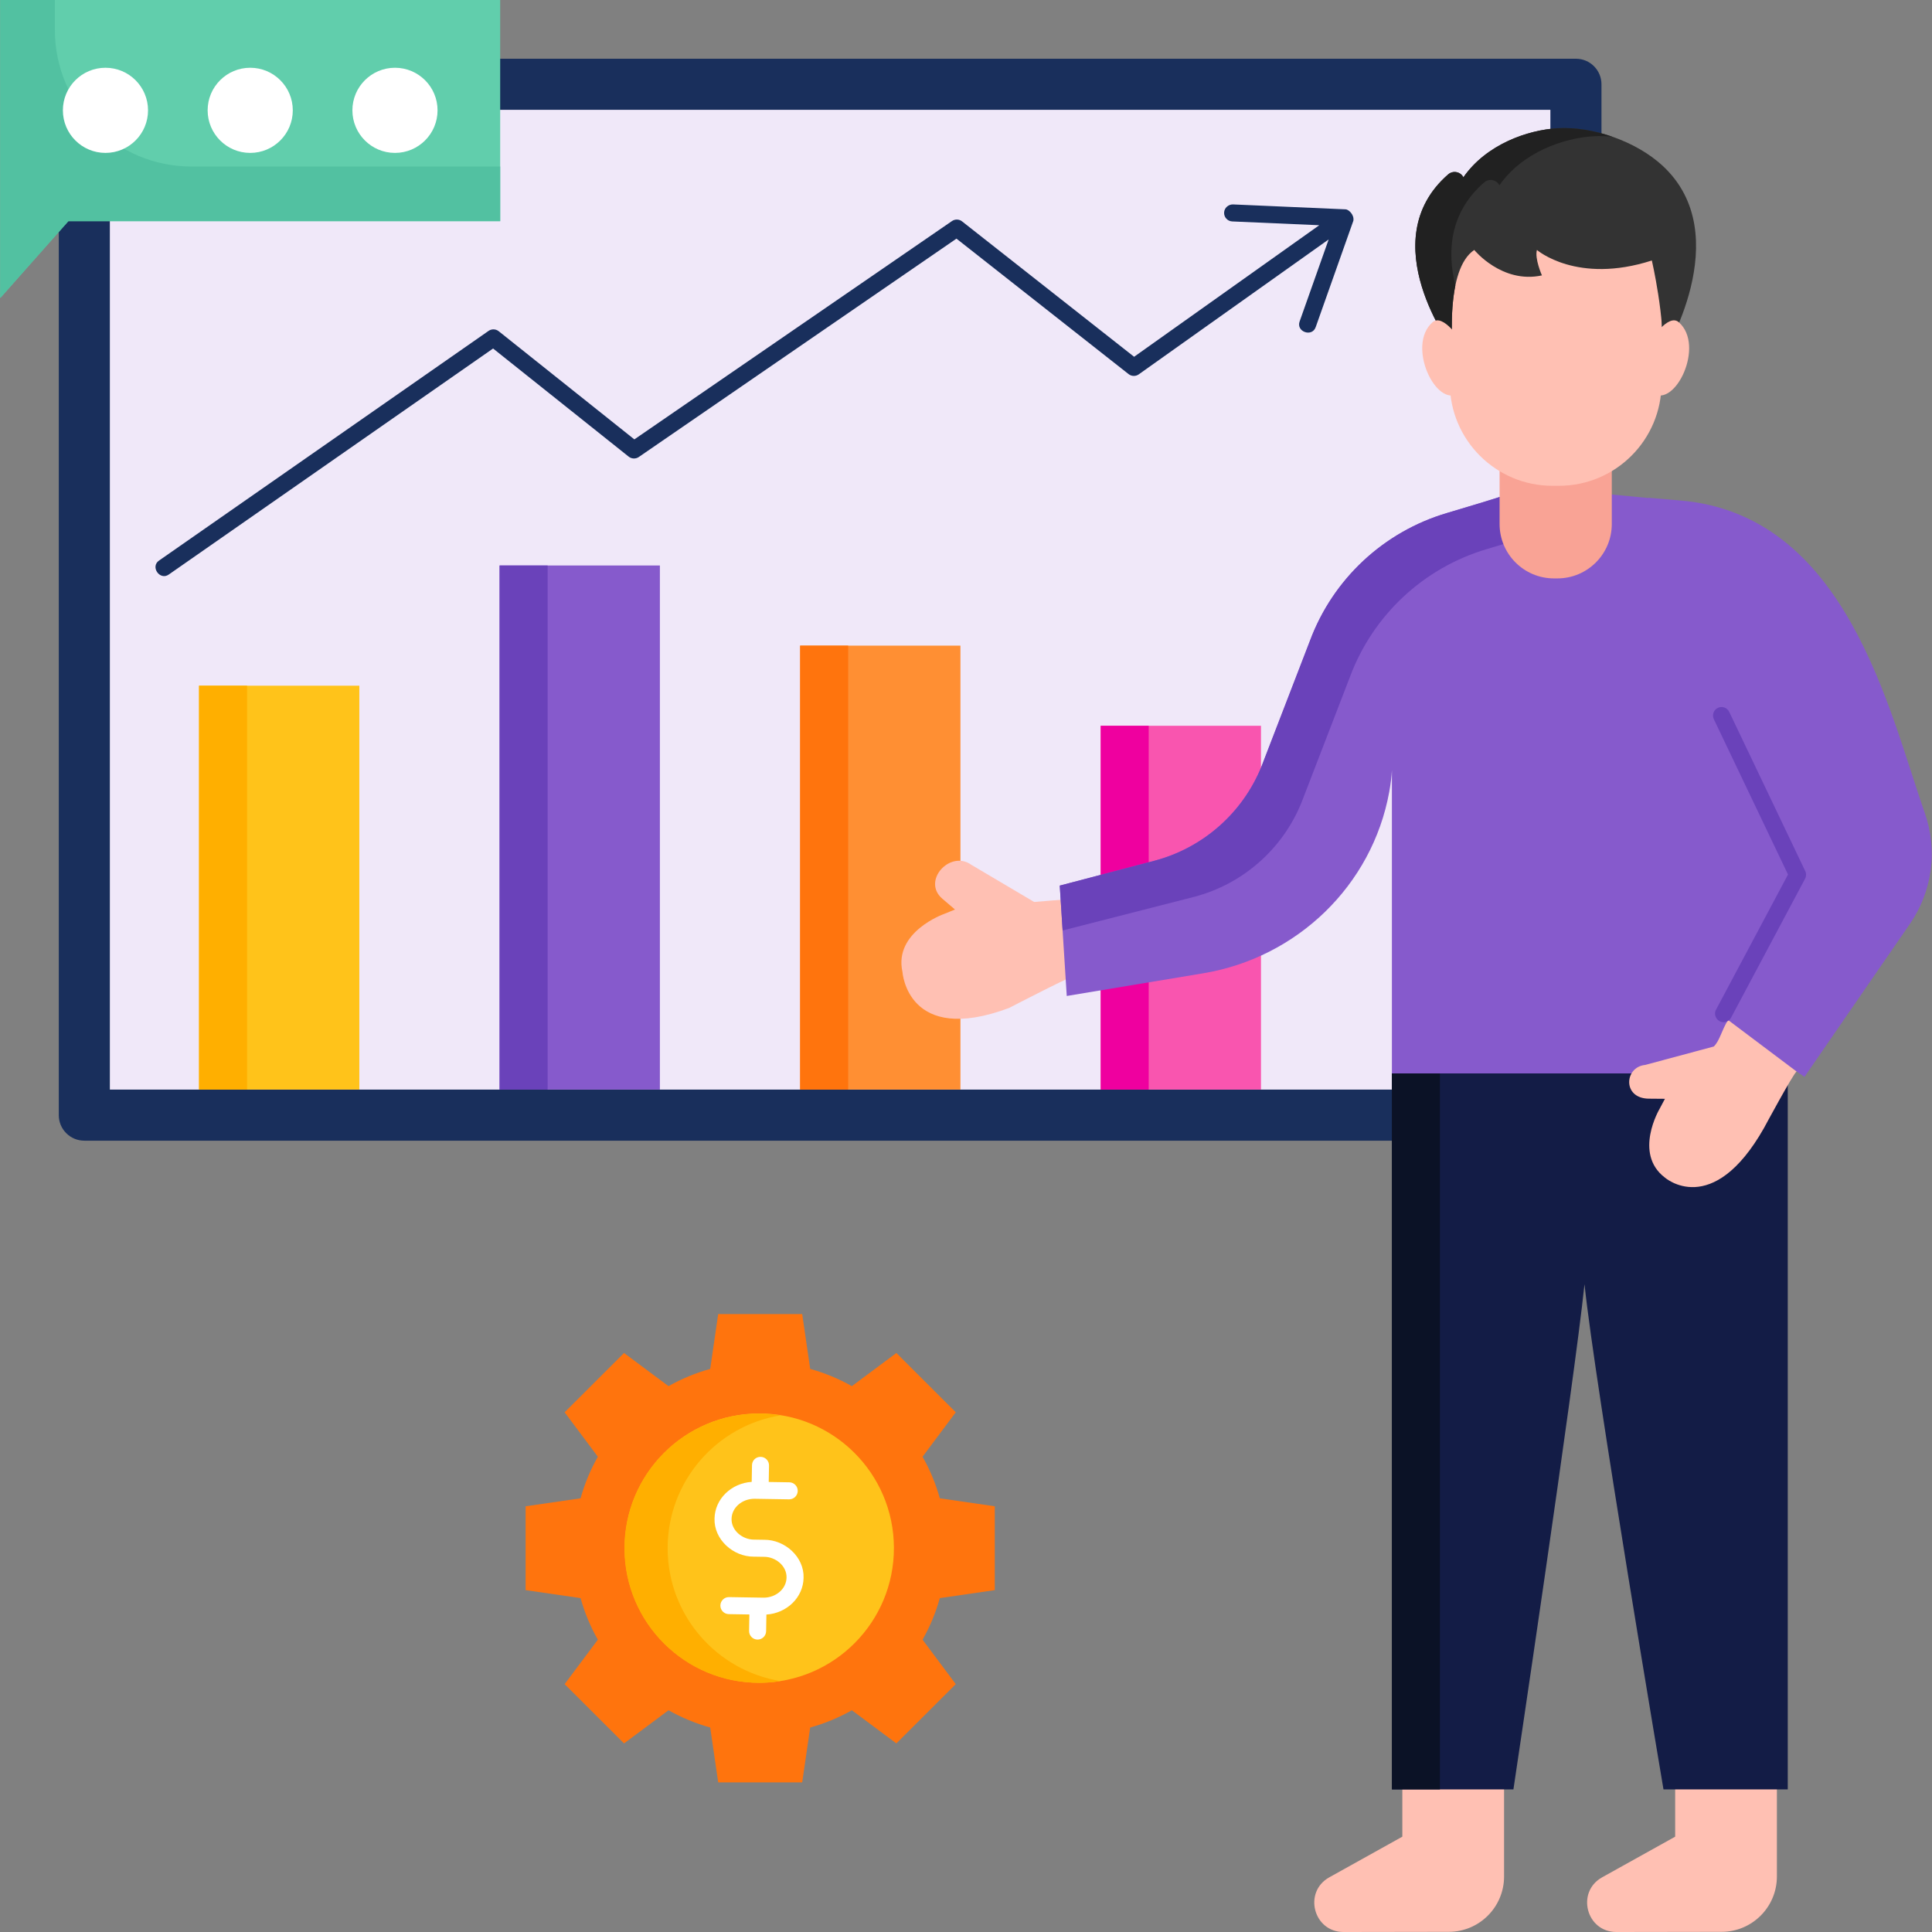 <svg id="Layer_1" enable-background="new 0 0 468 468" height="512" viewBox="0 0 468 468" width="512" xmlns="http://www.w3.org/2000/svg"><rect x="0" y="0" width="468" height="468" fill="#808080" stroke="none"/><g><g><g><g><g><path d="m381.747 14.227h-361.322c-3.417 0-6.188 2.77-6.188 6.188v249.711c0 3.417 2.77 6.188 6.188 6.188h361.322c3.417 0 6.188-2.77 6.188-6.188v-249.711c-.001-3.417-2.771-6.188-6.188-6.188z" fill="#192f5c"/></g></g></g><g><g><g><path d="m26.613 26.603h348.947v237.335h-348.947z" fill="#f0e8f9"/></g></g></g><path d="m325.981 50.711-27.309-1.193c-1.099-.023-2.1.832-2.15 1.971-.049 1.138.833 2.101 1.971 2.15l21.078.921-44.849 31.866-41.673-32.798c-.711-.56-1.701-.588-2.444-.08l-76.94 52.89-32.855-26.201c-.716-.569-1.717-.602-2.465-.08l-79.8 55.617c-2.224 1.501.198 4.947 2.359 3.384l78.538-54.737 32.847 26.193c.712.566 1.707.602 2.454.088l76.948-52.895 41.692 32.813c.721.567 1.725.59 2.47.061l45.999-32.681-7.029 19.85c-.926 2.504 3.016 3.922 3.89 1.378l9.124-25.767c.233-1.512-1.202-2.722-1.856-2.75z" fill="#192f5c"/><g><g><g><g><path d="m48.214 166.102h38.828v97.836h-38.828z" fill="#ffc31a"/></g></g></g><g><g><g><path d="m48.214 166.102h11.633v97.836h-11.633z" fill="#ffaf00"/></g></g></g></g><g><g><g><g><g><path d="m121.018 136.981h38.828v126.957h-38.828z" fill="#865acc"/></g></g></g></g><g><g><g><path d="m121.018 136.981h11.633v126.957h-11.633z" fill="#6a42ba"/></g></g></g></g><g><g><g><g><path d="m193.823 156.395h38.828v107.543h-38.828z" fill="#ff8f33"/></g></g></g><g><g><g><path d="m193.823 156.395h11.633v107.543h-11.633z" fill="#ff740d"/></g></g></g></g><g><g><g><g><path d="m266.628 175.809h38.828v88.129h-38.828z" fill="#f955af"/></g></g></g><g><g><g><path d="m266.628 175.809h11.633v88.129h-11.633z" fill="#ef009f"/></g></g></g></g><g><g><g><g><path d="m250.512 218.488-15.237-9.01c-5.098-3.678-12.078 3.896-6.998 8.232l3.057 2.61-2.699 1.094s-12.168 4.31-10.033 13.994c0 0 1.141 17.993 25.851 8.75 0 0 16.349-8.512 17.287-8.363l-2.002-18.023c-2.107.128-7.057.525-9.226.716z" fill="#ffc0b3"/></g></g></g><g><g><g><path d="m364.34 415.297v39.254c0 7.398-5.991 13.398-13.389 13.409l-25.494.04c-7.298.011-9.826-9.699-3.449-13.248l17.688-9.845v-35.441" fill="#ffc0b3"/></g></g></g><g><g><g><path d="m430.429 415.297v39.254c0 7.398-5.991 13.398-13.389 13.409l-25.493.04c-7.298.011-9.826-9.699-3.449-13.248l17.688-9.845v-35.441" fill="#ffc0b3"/></g></g></g><g><g><g><path d="m337.169 260.001v173.459h29.436s14.707-98.25 17.213-122.327h.011c2.506 24.077 19.129 122.327 19.129 122.327h30.103v-173.459z" fill="#131c46"/></g></g></g><g><g><g><path d="m337.169 260.001h11.633v173.459h-11.633z" fill="#0b1226"/></g></g></g><path d="m466.256 196.936c-8.838-25.194-19.043-72.53-59.542-75.726-.85-.067-7.403-.63-7.403-.63l.021.061-12.066-1.146h-21.274c-3.316 1.132-9.164 2.91-15.479 4.774-15.408 4.55-27.64 16.071-33.175 30.901l-11.756 30.488c-4.573 11.295-14.208 19.769-25.994 22.862l-22.875 6.004 1.695 26.737 33.076-5.498c22.72-3.777 40.902-21.256 45.036-43.914.37-2.026.576-3.81.649-5.262v73.432h96.431l.286-1.345 3.229 2.176 25.547-37.071c5.42-7.86 6.755-17.831 3.594-26.843z" fill="#865acc"/><g><g><g><path d="m365.992 119.496c-3.316 1.132-9.164 2.91-15.479 4.774-15.408 4.55-27.64 16.071-33.174 30.901l-11.756 30.488c-4.573 11.295-14.209 19.768-25.995 22.862l-22.874 6.004.689 10.871 31.88-8.15c11.786-3.094 21.421-11.568 25.995-22.862l11.756-30.488c5.534-14.831 17.766-26.351 33.174-30.901 6.315-1.865 12.163-3.642 15.479-4.774l11.579-8.725z" fill="#6a42ba"/></g></g></g><g><g><g><path d="m377.256 140.111h-.825c-7.277 0-13.177-5.9-13.177-13.177v-18.716h27.179v18.716c0 7.277-5.9 13.177-13.177 13.177z" fill="#f9a395"/></g></g></g><g><g><g><path d="m377.622 117.677h-1.557c-13.733 0-24.866-11.133-24.866-24.866v-37.792c0-.3.243-.544.544-.544h50.201c.3 0 .544.243.544.544v37.792c0 13.733-11.133 24.866-24.866 24.866z" fill="#ffc0b3"/></g></g></g><g><g><g><path d="m354.49 42.945c-.723-1.376-2.527-1.716-3.695-.698-18.521 16.142 1.099 42.167 1.099 42.167 0-.45-1.83-19.126 5.222-23.867 0 0 6.718 8.266 16.394 6.165 0 0-1.805-4.064-1.21-6.165 0 0 9.676 8.406 27.839 2.552 0 0 3.259 14.132 2.542 23.266 0 0 18.365-29.37.016-46.258-6.343-5.838-16.75-9.517-25.325-9.049-7.287.398-17.339 3.902-22.882 11.887z" fill="#333"/></g></g></g><g><g><g><path d="m359.52 44.186c1.168-1.018 2.973-.679 3.695.698 5.543-7.985 15.595-11.489 22.883-11.886 1.443-.079 2.94-.031 4.458.116-4.374-1.517-8.996-2.284-13.183-2.055-7.287.397-17.339 3.901-22.883 11.886-.722-1.376-2.527-1.716-3.695-.698-18.521 16.142 1.099 42.167 1.099 42.167 0-.294-.779-8.358.643-15.239-1.982-8.099-1.515-17.584 6.983-24.989z" fill="#212121"/></g></g></g><g><g><g><g><path d="m399.731 82.677s4.358-6.88 6.934-4.622c6.413 5.622-.865 20.822-6.341 17.213" fill="#ffc0b3"/></g></g></g><g><g><g><path d="m353.955 82.677s-4.358-6.88-6.934-4.622c-6.413 5.622.865 20.822 6.341 17.213" fill="#ffc0b3"/></g></g></g></g><g><g><g><g><path d="m415.146 253.502-16.644 4.468c-5.033.504-5.551 8.115.913 8.169l3.89.033-1.32 2.482s-6.34 10.732 1.267 16.566c0 0 11.467 10.2 24.038-11.956 0 0 7.121-13.23 7.91-13.702l-16.598-12.478c-1.639 2.607-1.965 4.932-3.456 6.418z" fill="#ffc0b3"/></g></g></g><g><g><g><path d="m417.508 247.601c-1.508.037-2.569-1.708-1.819-3.032l17.432-32.727-17.964-37.626c-.49-1.027-.055-2.259.973-2.749 1.022-.491 2.258-.055 2.749.973l18.413 38.565c.282.59.267 1.28-.04 1.858l-17.922 33.646c-.371.695-1.084 1.092-1.822 1.092z" fill="#6a42ba"/></g></g></g></g></g></g><g><g><g><g><path d="m240.972 385.187v-20.311l-13.312-1.933c-.989-3.555-2.402-6.931-4.183-10.074l8.045-10.765-14.388-14.362-10.784 8.031c-3.149-1.778-6.532-3.188-10.093-4.176l-1.936-13.288h-20.348l-1.936 13.288c-3.561.987-6.944 2.397-10.093 4.176l-10.784-8.031-14.388 14.362 8.045 10.765c-1.782 3.143-3.194 6.52-4.183 10.074l-13.312 1.933v20.311l13.312 1.933c.989 3.555 2.402 6.931 4.183 10.074l-8.045 10.765 14.388 14.362 10.784-8.031c3.149 1.778 6.532 3.188 10.093 4.176l1.936 13.288h20.348l1.936-13.288c3.561-.987 6.944-2.397 10.093-4.176l10.784 8.031 14.388-14.362-8.045-10.765c1.782-3.143 3.194-6.52 4.183-10.074z" fill="#ff740d"/></g></g></g><g><g><g><g><ellipse cx="183.87" cy="375.032" fill="#ffc31a" rx="32.61" ry="32.61" transform="matrix(1 -.003 .003 1 -1.067 .525)"/></g></g></g><g><g><g><g><path d="m161.73 375.125c-.046-16.257 11.812-29.765 27.367-32.28-1.732-.279-3.508-.429-5.32-.423-18.01.051-32.569 14.693-32.517 32.703.051 18.01 14.693 32.569 32.703 32.517 1.753-.005 3.473-.152 5.15-.423-15.486-2.496-27.337-15.896-27.383-32.094z" fill="#ffaf00"/></g></g></g></g><path d="m194.654 382.222c.175-5.062-4.507-9.264-9.528-9.233l-2.444-.039c-2.8.02-5.552-2.199-5.471-5.036.047-2.698 2.524-4.858 5.544-4.858.034 0 .07 0 .105.001l8.283.135h.034c1.123 0 2.042-.901 2.062-2.029.018-1.139-.89-2.077-2.029-2.096l-4.995-.081.07-3.984c.019-1.139-.887-2.079-2.026-2.099-1.183-.023-2.079.887-2.099 2.026l-.071 4.034c-4.953.319-8.919 4.144-9.003 8.88-.175 5.062 4.507 9.264 9.528 9.233l2.444.039c2.8-.02 5.552 2.199 5.471 5.036-.046 2.698-2.524 4.859-5.544 4.859-.034 0-8.385-.137-8.385-.137-.012 0-.023 0-.035 0-1.123 0-2.042.901-2.062 2.028-.018 1.139.889 2.078 2.028 2.097l4.995.082-.07 3.984c-.019 1.139.887 2.079 2.026 2.099h.037c1.122 0 2.041-.899 2.062-2.026l.071-4.033c4.953-.32 8.92-4.146 9.002-8.882z" fill="#fff"/></g></g><g><g><g><g><path d="m.059 72.191 16.425-18.616h104.68v-53.575h-121.105z" fill="#61ceac"/></g></g></g><g><g><g><path d="m121.164 40.339h-74.782c-18.274 0-33.088-14.814-33.088-33.088v-7.251h-13.235v72.191l16.544-18.616h104.561z" fill="#52c1a1"/></g></g></g><g><g><g><circle cx="60.611" cy="26.726" fill="#fff" r="10.313"/></g></g></g><g><g><g><circle cx="95.677" cy="26.726" fill="#fff" r="10.313"/></g></g></g><g><g><g><circle cx="25.546" cy="26.726" fill="#fff" r="10.313"/></g></g></g></g></g></svg>
